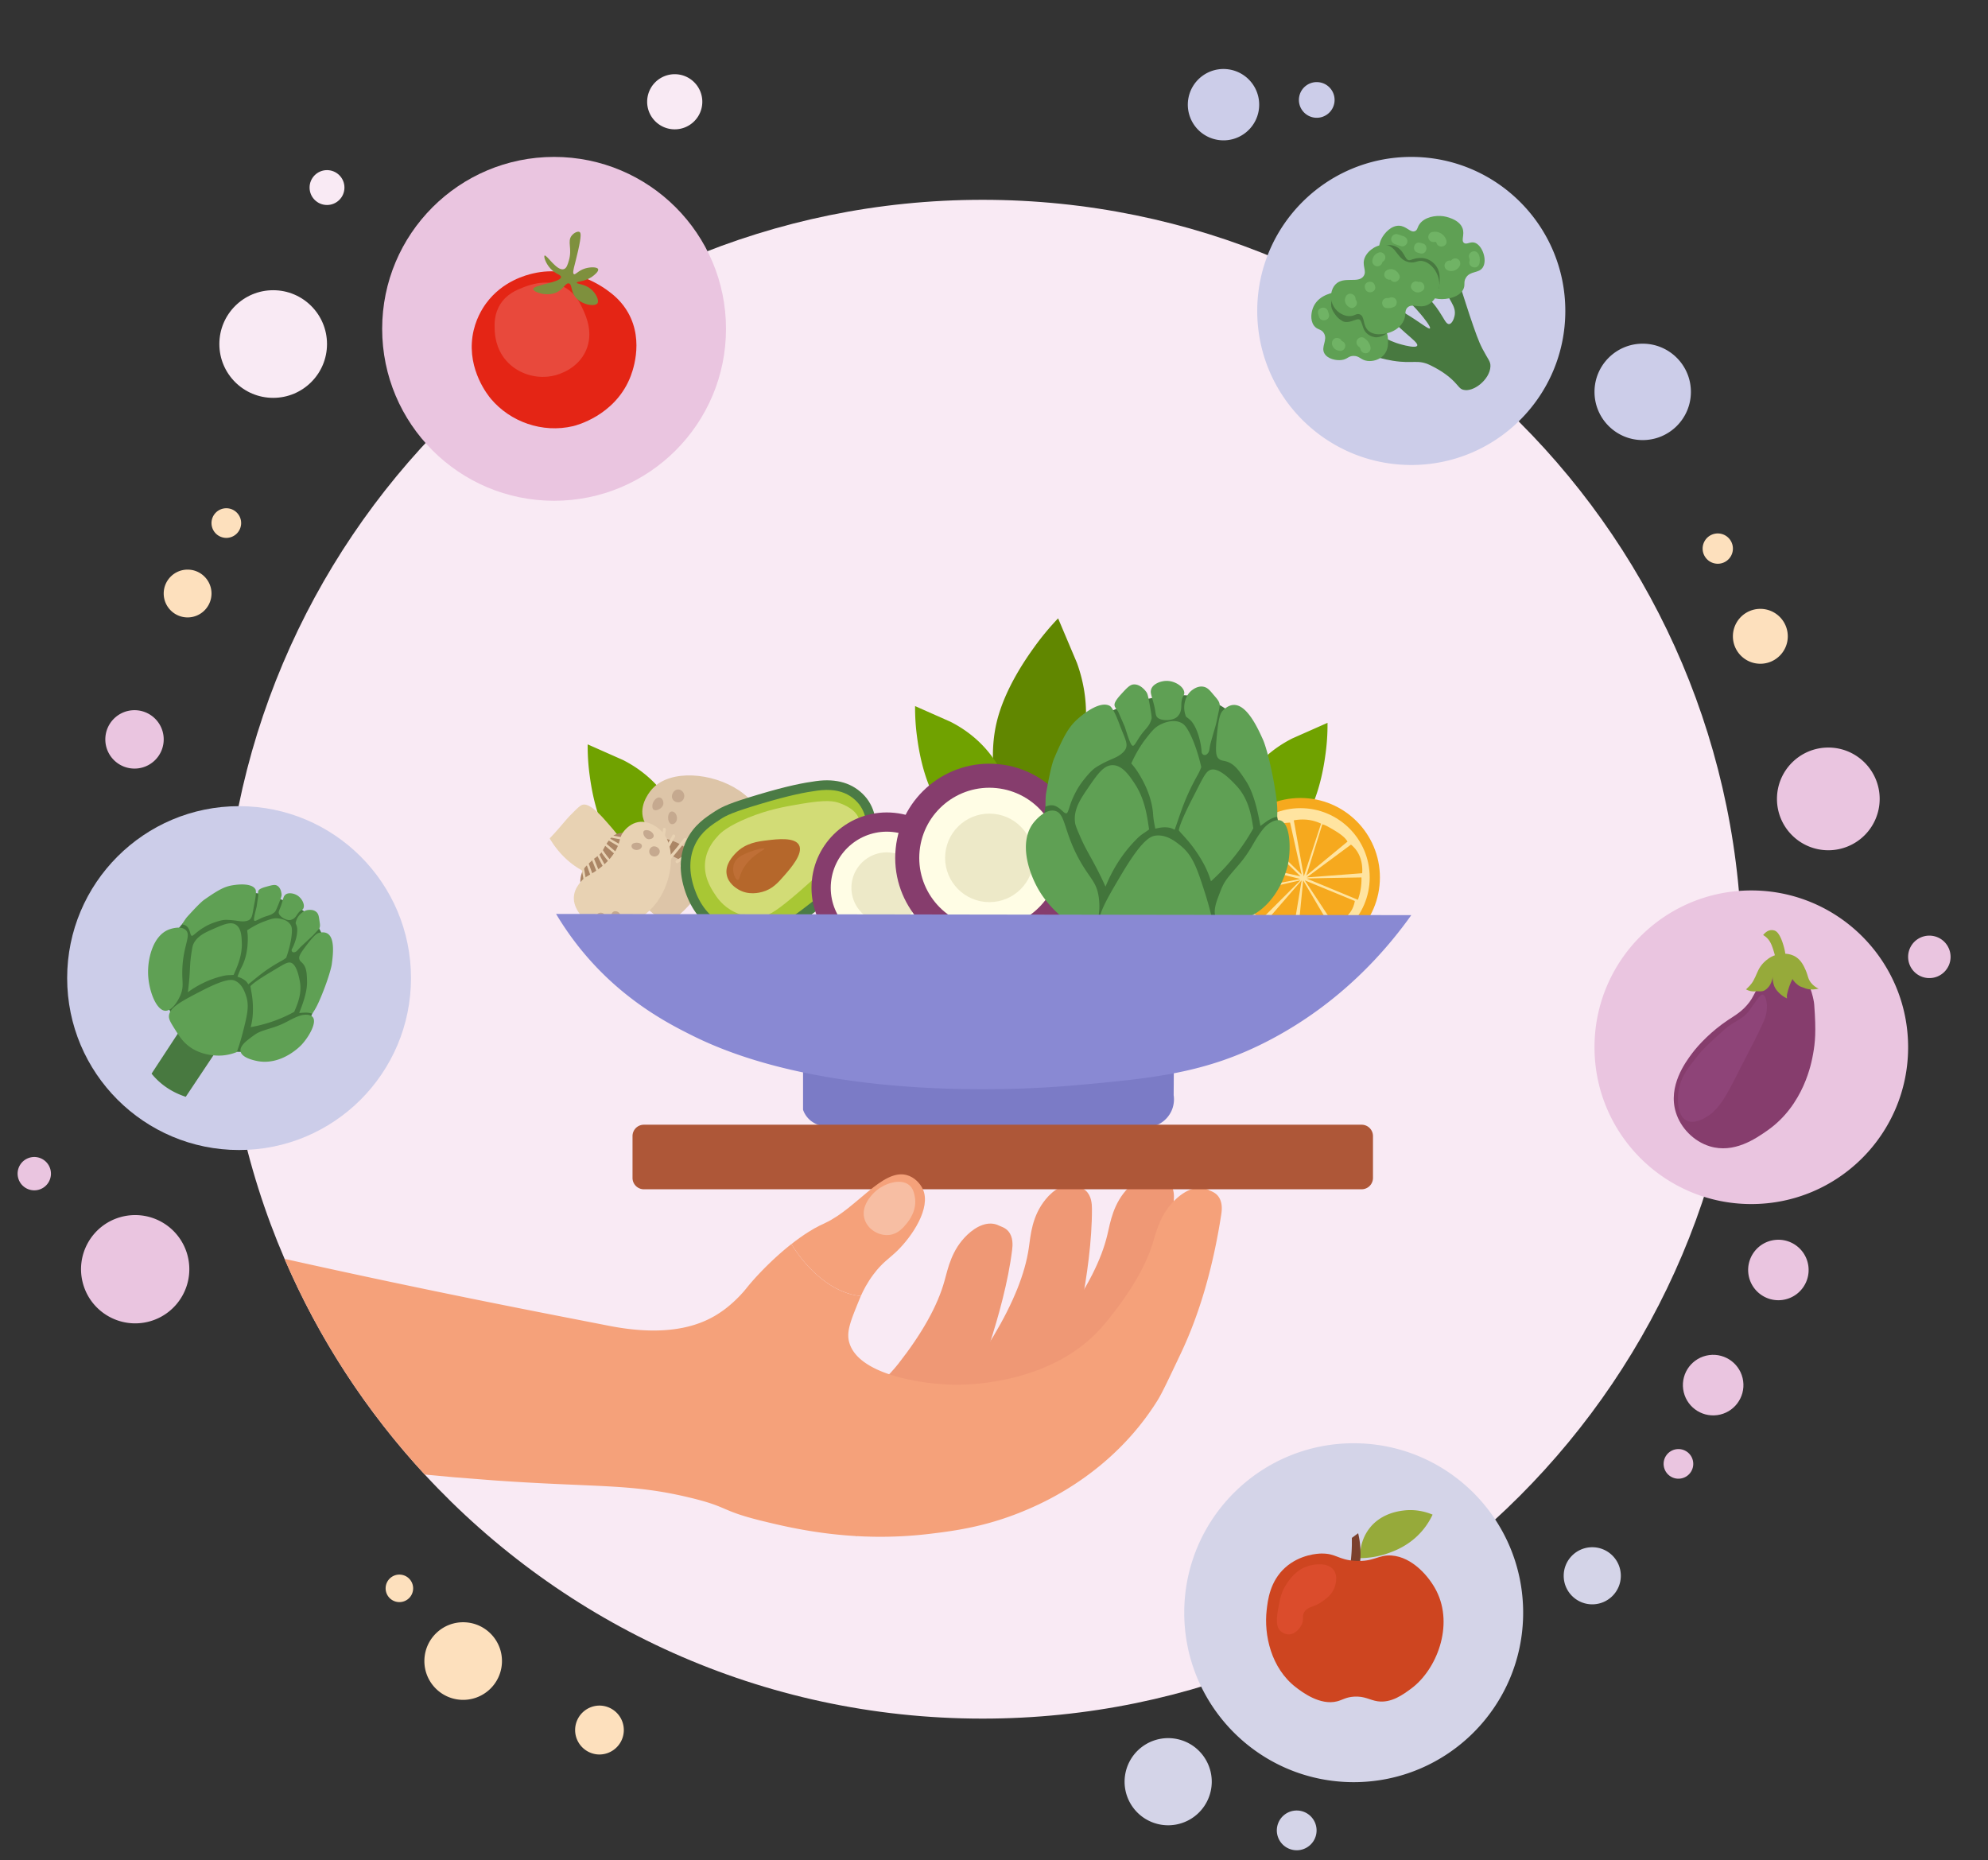 <svg xmlns="http://www.w3.org/2000/svg" xmlns:xlink="http://www.w3.org/1999/xlink" baseProfile="tiny-ps" width="886" height="829" xmlns:v="https://vecta.io/nano"><rect width="100%" height="100%" fill="#333333" stroke="none"/><path d="M776.33 427.49c0 186.91-151.53 338.44-338.44 338.44-98.27 0-186.76-41.89-248.59-108.78h0c-25.93-28.06-47.18-60.51-62.48-96.12-17.62-40.97-27.37-86.12-27.37-133.54 0-186.91 151.52-338.44 338.44-338.44 186.91 0 338.44 151.53 338.44 338.44z" fill="#f9eaf4"/><g fill="#ef9875"><path d="M521.11 527.03c-1.46-1.59-3.34-1.95-4.09-2.3-5-2.34-10.31.65-14.12 4.58-6.75 6.95-8.01 15.17-9.37 20.96-2.62 11.09-8.97 23.63-19.06 37.6-8.29 11.49-19.65 18.78-30.58 23.42 2.36 18.78 6.31 37.57 14.76 54.19 13.24-8.31 31.14-22.64 42.11-45.76 1.78-3.75-.03-.56 7.21-20.64 0 0 12.78-35.41 15.15-63.82.17-2.1.29-5.72-2.01-8.23z"/><path d="M483.93 530.66c-1.59-1.45-3.5-1.65-4.28-1.93-5.18-1.89-10.21 1.56-13.66 5.8-6.11 7.52-6.64 15.82-7.49 21.71-1.63 11.28-6.85 24.32-15.67 39.12-7.26 12.18-17.93 20.45-28.41 26.03 4.01 18.5 9.59 36.87 19.48 52.68 12.46-9.44 29.03-25.29 37.92-49.29 1.44-3.89-.08-.56 5.36-21.19 0 0 9.61-36.4 9.47-64.9-.01-2.12-.2-5.73-2.72-8.03z"/><path d="M449.4 548.74c-1.39-1.64-3.26-2.08-4-2.46-4.9-2.53-10.32.25-14.29 4.02-7.01 6.68-8.59 14.86-10.18 20.58-3.05 10.99-9.89 23.26-20.51 36.83-8.74 11.15-20.38 18-31.48 22.2 1.62 18.86 4.83 37.79 12.63 54.73 13.56-7.78 32-21.4 43.87-44.08 1.92-3.67-.01-.56 8.01-20.34 0 0 14.15-34.88 17.63-63.17.26-2.1.52-5.71-1.68-8.31z"/></g><path d="M544.26 541.39c-3.67 23.6-9.66 44.17-17.97 61.72-5.66 11.94-8.48 17.92-10.36 20.92-19.71 31.67-49.18 44.92-58.33 48.82-17.82 7.62-32.63 9.47-43.75 10.79-33.31 3.92-59.84-2.31-73.77-5.71-19.66-4.8-14.7-6.21-32.97-10.57-26.37-6.29-40.87-4.35-87.08-7.61l-17.83-1.4-12.9-1.2h0c-25.93-28.06-47.18-60.51-62.48-96.12 67.36 15.03 118.96 24.81 144.5 29.82 20.22 3.96 36.19 2.36 47.91-4.8a51.93 51.93 0 0 0 3.96-2.69c5.47-4.22 8.75-8.32 9.77-9.6 3.15-3.95 10.64-12.16 19.73-19.31 6.91 11.19 18.3 22.05 30.97 23.13l-.82 1.96c-3.81 9.34-5.71 14.01-4.34 18.8 4.09 14.27 31.95 18.45 46.26 18.79 4.33.11 44.42.51 67.23-26.74 11.06-13.22 18.29-25.26 21.69-36.15 1.76-5.67 3.61-13.79 10.84-20.24 4.08-3.64 9.59-6.24 14.41-3.55.72.4 2.58.9 3.92 2.58 2.18 2.75 1.7 6.48 1.41 8.36z" fill="#f5a17a"/><path d="M145.74 153.33c0 13.24-10.74 23.98-23.99 23.98s-23.99-10.74-23.99-23.98c0-13.25 10.74-23.99 23.99-23.99s23.99 10.74 23.99 23.99zm7.77-69.74c0 4.29-3.48 7.77-7.77 7.77s-7.77-3.48-7.77-7.77 3.48-7.77 7.77-7.77 7.77 3.48 7.77 7.77z" fill="#f9eaf4"/><use xlink:href="#B" fill="#eac5e0"/><path d="M313 45.36c0 6.78-5.51 12.28-12.29 12.28-6.79 0-12.29-5.5-12.29-12.28a12.29 12.29 0 0 1 12.29-12.29c6.78 0 12.29 5.5 12.29 12.29z" fill="#f9eaf4"/><path d="M697.62 138.58c0 37.91-30.74 68.65-68.65 68.65s-68.65-30.74-68.65-68.65 30.74-68.65 68.65-68.65 68.65 30.74 68.65 68.65zM561.03 48.89c-1.24 8.7-9.29 14.74-17.99 13.5a15.9 15.9 0 0 1-13.5-17.98c1.24-8.7 9.29-14.74 17.99-13.5a15.9 15.9 0 0 1 13.5 17.98zm192.56 125.76c0 11.87-9.61 21.48-21.48 21.48-11.86 0-21.48-9.61-21.48-21.48 0-11.86 9.62-21.48 21.48-21.48 11.87 0 21.48 9.62 21.48 21.48zM594.71 45.66c-.62 4.35-4.65 7.37-8.99 6.75-4.35-.62-7.37-4.65-6.75-8.99a7.94 7.94 0 0 1 8.99-6.75c4.35.62 7.37 4.64 6.75 8.99z" fill="#cccde9"/><path d="M850.4 466.73c0 38.59-31.29 69.88-69.89 69.88-38.59 0-69.88-31.29-69.88-69.88 0-38.6 31.29-69.89 69.88-69.89 38.6 0 69.89 31.29 69.89 69.89zm-12.68-110.68a22.88 22.88 0 0 1-22.88 22.88c-12.64 0-22.89-10.24-22.89-22.88s10.25-22.89 22.89-22.89 22.88 10.25 22.88 22.89zm-31.79 208.11c1.01 7.37-4.15 14.17-11.52 15.18s-14.17-4.15-15.18-11.52 4.15-14.17 11.52-15.18 14.17 4.15 15.18 11.52zm63.39-137.72c0 5.23-4.23 9.46-9.46 9.46s-9.46-4.23-9.46-9.46a9.46 9.46 0 1 1 18.92 0z" fill="#eac5e0"/><path d="M678.83 718.73c0 41.71-33.81 75.52-75.52 75.52s-75.52-33.81-75.52-75.52 33.81-75.52 75.52-75.52 75.52 33.81 75.52 75.52zm43.53-16.45c0 7.02-5.7 12.72-12.73 12.72s-12.73-5.7-12.73-12.72c0-7.03 5.7-12.73 12.73-12.73s12.73 5.7 12.73 12.73zm-182.77 95.95a19.42 19.42 0 0 1-23.14 14.78c-10.48-2.31-17.1-12.67-14.79-23.15a19.43 19.43 0 0 1 23.15-14.78c10.47 2.31 17.09 12.67 14.78 23.15zm46.97 19.42c-1.06 4.78-5.78 7.8-10.56 6.74-4.78-1.05-7.8-5.78-6.74-10.55a8.86 8.86 0 0 1 10.55-6.75 8.87 8.87 0 0 1 6.75 10.56z" fill="#d4d4e8"/><use xlink:href="#B" x="-140.39" y="289.35" fill="#cccde9"/><path d="M72.96 329.52c0 7.19-5.82 13.01-13.01 13.01s-13.01-5.82-13.01-13.01c0-7.18 5.82-13.01 13.01-13.01s13.01 5.83 13.01 13.01zm10.49 229.51c3.65 12.81-3.77 26.16-16.58 29.82-12.81 3.65-26.16-3.77-29.82-16.58s3.76-26.16 16.57-29.82a24.13 24.13 0 0 1 29.83 16.58zm-61.03-38c-1.13-3.95-5.24-6.23-9.18-5.11-3.95 1.13-6.23 5.24-5.1 9.18 1.12 3.95 5.23 6.23 9.18 5.11a7.43 7.43 0 0 0 5.1-9.18z" fill="#eac5e0"/><path d="M223.7 741a17.3 17.3 0 0 1-17.99 16.56c-9.55-.4-16.96-8.46-16.56-18s8.45-16.96 17.99-16.56c9.55.4 16.96 8.46 16.56 18zm54.31 30.48c-.25 6.01-5.33 10.68-11.35 10.43a10.9 10.9 0 0 1 .91-21.78 10.91 10.91 0 0 1 10.44 11.35zm-93.89-63.35a6.12 6.12 0 0 1-6.38 5.87 6.13 6.13 0 0 1-5.87-6.38c.14-3.38 3-6.01 6.38-5.87a6.13 6.13 0 0 1 5.87 6.38z" fill="#fde0bd"/><path d="M776.88 615.47c1.01 7.38-4.15 14.19-11.53 15.2-7.39 1.01-14.19-4.16-15.2-11.54s4.15-14.19 11.53-15.2c7.39-1.01 14.19 4.16 15.2 11.54zm-22.3 36.04c.5 3.62-2.03 6.95-5.65 7.44-3.61.5-6.94-2.03-7.44-5.65-.5-3.61 2.03-6.94 5.65-7.44 3.61-.49 6.95 2.03 7.44 5.65z" fill="#eac5e0"/><path d="M772.31 244.49c0 3.73-3.02 6.75-6.74 6.75a6.75 6.75 0 1 1 0-13.5c3.72 0 6.74 3.02 6.74 6.75zm24.46 39.09c0 6.76-5.48 12.23-12.23 12.23s-12.23-5.47-12.23-12.23a12.23 12.23 0 0 1 24.46 0zm-689.3-50.46a6.61 6.61 0 0 1-6.61 6.6 6.61 6.61 0 0 1-6.6-6.6 6.61 6.61 0 0 1 6.6-6.61c3.65 0 6.61 2.96 6.61 6.61zm-13.21 31.39c0 5.88-4.77 10.65-10.65 10.65s-10.65-4.77-10.65-10.65 4.77-10.65 10.65-10.65 10.65 4.77 10.65 10.65z" fill="#fde0bd"/><path d="M664.25 163.31c.09-2.32-1.03-3-3.55-7.85-1.85-3.56-3.14-7.37-5.73-14.98-1.45-4.26-1.76-5.6-4.51-13.98-2.84-8.65-3.49-10.2-4.26-10.16-1.39.09-3.3 5.52-2.41 10.83 1.07 6.45 5.58 8.83 4.44 13.77-.33 1.42-1.2 3.37-2.37 3.48-1.39.13-2.24-2.37-4.51-5.73-1.26-1.87-4.22-6.24-8.59-8.6-4.17-2.26-9.45-2.59-10.02-1.29-.6 1.36 4.28 3.77 10.6 11.42.84 1.02 4.54 5.5 3.94 6.13-.57.6-4.4-2.8-11.27-6.86-.96-.57-11.58-6.8-12.48-5.58-.84 1.15 6.69 9 12.61 14.25 3.24 2.87 5.95 4.92 5.47 5.89-.56 1.16-5.28-.06-6.78-.45-7.99-2.05-9.67-5.35-14.43-5.21-3.65.12-7.8 2.21-7.87 4.25-.12 3.28 10.33 6.87 18.31 8.15 9.1 1.45 10.98-.76 16.66 2 4.53 2.21 8.12 4.7 10.77 7.48 1.93 2.03 2.32 2.99 3.8 3.42 4.54 1.32 11.95-4.58 12.18-10.38z" fill="#487940"/><path d="M614.91 114.46c-1.16-4.1.53-7.58.75-8.02 1.35-2.69 4.41-5.93 7.84-5.84 3.37.08 5.09 3.31 7.16 2.39 1.13-.5.95-1.63 2.01-3.14 2.22-3.12 7.1-3.99 10.63-3.48.41.06 7 1.1 8.53 5.41 1.01 2.83-.76 5.37.61 6.47 1.17.95 2.77-.71 4.78-.09 3.36 1.03 5.78 7.74 3.61 11.04-1.79 2.73-5.59 1.4-7.53 4.6-1.26 2.08-.04 3.27-1.31 5.44-1.89 3.24-6.46 3.81-7.73 3.97-4.3.54-7.62-1.06-11.16-2.77-3.38-1.63-5.46-3.31-9.61-6.68-5.15-4.18-7.74-6.32-8.58-9.3zm1.15 29.22c2.15 3.98 2.45 6.13 2.52 7.48.08 1.71.23 4.63-1.77 6.96-1.88 2.21-4.96 3.05-7.41 2.73-2.99-.39-3.44-2.28-6.19-2.23-2.35.04-2.63 1.44-5.17 1.81-2.62.38-6.39-.5-7.77-2.9-1.72-2.99 1.63-6.02-.26-9.08-1.23-2-3.02-1.32-4.49-3.44-1.73-2.5-1.15-6.17-.07-8.46 2.55-5.42 9.31-6.3 10.63-6.47 5.49-.71 9.68 1.72 11.1 2.56 4.33 2.59 6.26 6.18 8.88 11.04z" fill="#5fa054"/><path d="M640.18 130.74c1.4-1.71 1.43-4.44 1.45-5.95.01-1.61.04-3.96-1.57-6.22-.26-.38-1.9-2.63-4.8-3.35-2-.49-3.99-.11-4.47 0-1.78.38-2.34.99-3.24.65-1.03-.4-1.47-2.09-2.64-3.61-.25-.34-1.41-1.93-3.43-2.64-2.63-.93-4.77-.05-5.65.35-.55.26-3.79 2.71-4.6 5.39-1.46 4.83 5.71 11.01 10.94 13.84 5.72 3.1 14.88 5.34 18.01 1.54zm-21 15.94c-.29 2.23-4.25 3.88-6.31 3.62-1.06-.14-3.17-.77-4.51-2.62-1.15-1.6-1.47-4.86-2.46-5.27-.88-.37-1.78.16-3.48.71-3.18 1.03-4.41-.23-4.59-.33-.67-.39-2.21-1.36-3.89-4.37-1.3-2.32-.62-5.59 1.07-7.18 3.64-3.43 11.52-.08 15.23 2.15 6.05 3.63 9.42 9.64 8.94 13.29z" fill="#487940"/><path d="M593.87 135.57c-1.24-2.98-.74-6.77 1.39-8.9 3.7-3.7 10.04-.22 12.43-3.58 1.7-2.38-1.01-4.79.63-8.44 1.5-3.35 5.92-6.11 9.56-5.45 4.65.84 4.86 6.65 10.14 7.67 3.04.58 3.78-1.18 6.53-.4 3.89 1.11 7.35 6.05 6.87 11.2-.3 3.16-2.13 6.83-5.27 8.26-3.68 1.66-6.67-.91-8.83 1.1-1.68 1.56-.26 3.48-2.11 6.6-1.81 3.08-4.98 4.23-5.72 4.5-.37.14-6.34 2.23-9.62-.72-2.71-2.43-1.46-6.34-3.84-7.31-1.53-.61-2.33.86-4.81.79-2.82-.09-6.03-2.11-7.35-5.32z" fill="#5fa054"/><path d="M639.43 107.8c.27-.07.31-.08.11-.02l.24.01c-.21-.12.11.1.1.09.06.03.15.1.19.12.1.06.08.06.14.28.84 2.8 5.24 1.61 4.39-1.21-.82-2.74-3.61-4.32-6.38-3.66-1.2.28-1.91 1.64-1.59 2.8.33 1.22 1.6 1.87 2.8 1.59zm6.02 12.79c1.89.69 4.15-.25 5.08-2.01.57-1.09.27-2.48-.82-3.12-1.03-.6-2.54-.27-3.12.82-.2.38.07.09.19-.03-.27.07-.29.08-.06.02.23.03.21.01-.06-.07-1.16-.41-2.49.48-2.8 1.59-.35 1.27.43 2.38 1.59 2.8zm-27.81 16.65c1.36.22 2.5.08 3.74-.53 1.1-.55 1.41-2.11.81-3.12-.65-1.12-2.01-1.37-3.11-.81-.05.02-.39.04-.22.07-1.22-.2-2.45.31-2.8 1.59-.3 1.08.36 2.6 1.58 2.8zm2.16-12.68c.4-.16-.02-.11-.21-.14-.13-.08-.09-.06.12.07-.2-.1-.33-.27-.38-.53.48 1.14 1.51 1.95 2.8 1.59 1.07-.29 2.07-1.65 1.59-2.8-.82-1.98-2.93-3.43-5.13-2.58-1.15.44-1.94 1.53-1.59 2.8.3 1.09 1.65 2.03 2.8 1.59zm-19.92 7.43c-1.22 2.07-.1 4.34 1.98 5.18 1.14.46 2.5-.5 2.8-1.59.36-1.3-.44-2.34-1.59-2.8.6.24 1.14.84.74 1.51 1.49-2.53-2.44-4.82-3.93-2.3zm-6.21 21.49c.34 1.75 1.92 2.82 3.62 2.91 1.23.06 2.28-1.09 2.28-2.28 0-1.28-1.05-2.21-2.28-2.27.24 0 .43.08.58.24.22.5.28.57.19.19-.24-1.21-1.68-1.9-2.8-1.59-1.26.35-1.83 1.59-1.59 2.8zm12 1.08c.37.25.59.65.72 1.21.28 1.2 1.65 1.91 2.8 1.59 1.23-.33 1.87-1.59 1.59-2.8-.39-1.67-1.41-2.98-2.82-3.93-1.01-.69-2.52-.2-3.11.81-.66 1.13-.2 2.43.82 3.12zm-18.21-14.65l.38 1.26c.86 2.79 5.25 1.6 4.39-1.21l-.38-1.26c-.86-2.79-5.25-1.6-4.39 1.21zm41.67-11.1c1.25 1.77 3.35 2.03 5.01.65.95-.79.81-2.41 0-3.22-.93-.94-2.27-.79-3.22 0l2.14.27c-.71-1-1.99-1.48-3.11-.82-.99.58-1.53 2.11-.82 3.12zm-16.31-1.34l-.1-.32c-.85-2.79-5.25-1.6-4.38 1.21l.09.32c.86 2.79 5.25 1.6 4.39-1.21zm3.33-11.07c-.01.25-.18.43-.41.51 1.16-.41 1.93-1.56 1.59-2.8-.31-1.12-1.64-2-2.8-1.59-1.77.62-2.84 2-2.93 3.88-.07 1.23 1.08 2.28 2.27 2.28 1.28 0 2.22-1.05 2.28-2.28zm5.53-7.6l2.68.9c1.17.4 2.49-.45 2.8-1.59.35-1.24-.42-2.4-1.58-2.8l-2.69-.9c-1.16-.39-2.48.45-2.79 1.59-.35 1.24.42 2.41 1.58 2.8zm10.1 3.79l1.14.33c2.82.83 4.02-3.56 1.21-4.39l-1.14-.33c-2.81-.83-4.02 3.56-1.21 4.39zm22.96 2.26c.23.57.32.92.16 1.5-.76 2.83 3.63 4.04 4.39 1.21.35-1.29.34-2.68-.16-3.92-.47-1.14-1.52-1.95-2.8-1.59-1.08.29-2.06 1.65-1.59 2.8z" fill="#70b365"/><path d="M210.59 149.84c1.09-7.26 4.39-12.37 6.04-14.63 7.32-10 17.94-12.65 21-13.36 17.72-4.14 31.98 6.66 34.03 8.27 2.36 1.74 5.7 4.69 8.27 9.22 7.44 13.14 1.57 27.4.63 29.58-7.06 16.43-23.81 20.68-25.12 20.99-13.78 3.26-28.02-1.96-36.58-12.08-1.25-1.48-10.55-12.84-8.27-27.99z" fill="#e42515"/><path d="M220.45 146.66c.07 2.15.37 8.54 5.09 13.99 5.23 6.06 13.86 8.61 21.63 6.68 1.61-.4 10.3-2.76 13.99-11.13 3.42-7.76.09-15.13-1.27-18.13-1.22-2.69-3.21-7.08-7.95-9.86-7.73-4.52-16.45-1.05-19.08 0-2.65 1.05-6.98 2.78-9.86 7.32-2.77 4.35-2.63 8.78-2.55 11.13z" fill="#e8493c"/><path d="M253.53 126.3c-1.4-.35-2.3 2.34-5.09 3.82-4.47 2.37-10.78.06-10.81-1.27-.05-1.88 12.46-2.95 12.4-5.41-.02-1.07-2.37-1.16-4.77-3.82-2.16-2.39-3.04-5.39-2.54-5.72.85-.58 5.48 7.08 8.58 6.04 1.23-.41 1.7-2.02 2.23-3.82 1.6-5.46-.85-8.47 1.27-11.13.99-1.24 2.7-2.07 3.5-1.59.55.33.91 1.4-.64 8.27-1.48 6.61-2.8 9.97-1.9 10.5.72.43 1.88-1.59 5.08-2.55 2.35-.69 5.33-.68 5.73.32.37.95-1.6 2.65-2.86 3.5-3.29 2.2-6.65 1.89-6.68 2.54-.03.67 3.53.49 6.36 2.87 2.2 1.85 3.79 5.11 2.86 6.36-1.2 1.6-7.16.63-9.86-2.86-2.04-2.65-1.39-5.68-2.86-6.05z" fill="#7e903d"/><path d="M84.04 453.32l-16.49 25.17a29.11 29.11 0 0 0 2.48 2.72c4.33 4.23 9.15 6.42 12.76 7.6l16.85-25.28-15.6-10.21z" fill="#487940"/><path d="M89.34 465.16c6.93 3.73 13.26 3.66 20.11 3.6 8.57-.09 14.61-.15 20.35-3.98 6.8-4.54 9.02-11.59 11.4-19.15 2.89-9.19 7.27-23.09-.17-33.83-5.17-7.47-13.97-10.39-18.07-11.75-2.42-.8-7.25-2.36-13.13-2.16-12.18.42-25.32 7.94-31.63 17.88-6.57 10.33-7.92 26.42-.55 38.49 3.93 6.42 9.62 9.79 11.69 10.9z" fill="#42753b"/><path d="M75.29 453.07c.01 1.47 1.03 3.07 3.06 6.28 1.33 2.09 2.56 4.01 4.49 5.8 6.41 5.94 15.22 5.33 16.31 5.24a22.49 22.49 0 0 0 6.39-1.52c.8-2.22 1.8-5.28 2.74-8.99 1.94-7.66 2.9-11.68 1.34-16.2-.62-1.8-1.77-5.1-4.72-6.52-1.39-.67-3.96-1.3-14.92 4.35-9.52 4.91-14.72 7.67-14.69 11.56zm35.94 9.77c3.74-2.83 3.74-2.83 10.12-4.81 6.05-1.88 7.47-3.63 12.14-5.31 1.81-.65 4.75-.84 5.92.6 1.88 2.32-1.56 8.56-5 12.29-.41.45-8.38 8.86-18.82 7.42-.5-.07-7.84-1.16-8.39-4.52-.38-2.32 2.66-4.62 4.03-5.67zm-30.71-19.58c1.46-3.65.6-5.54.73-10.88.26-10.91 4.13-15.37 1.57-17.86-2.31-2.25-7.28-.37-7.57-.25-7.07 2.77-9.3 12.75-9.26 19.02.04 7.67 3.51 16.95 7.65 17.17 2.98.16 5.76-4.41 6.88-7.2zm5.6-22.35c1.6-3.64 5.14-5.25 8.77-6.84 4.82-2.11 7.86-3.44 10.18-1.99 2.5 1.57 2.62 5.41 2.7 8.17.19 5.87-2.15 10.76-3.65 14.23-1.14.14-2.73.05-3.95.3-6.97 1.47-12.47 4.53-16.46 7.42.38-2.79.59-5.05.7-6.55.33-4.35.23-6.54.88-10.72.34-2.18.51-3.27.83-4.02zm25.51 18.57c1.11-1.27 4.22-3.41 9.32-6.44 5.25-3.11 7.14-4.52 8.74-3.97 2.45.83 3.46 5.84 3.91 8.11 1.1 5.51-1.01 10.29-2.47 13.76a59.57 59.57 0 0 1-4.73 2.35c-5.34 2.38-10.37 3.71-14.68 4.47a28.93 28.93 0 0 0 .96-6.03c.32-6.88-.97-10.58-1.05-12.25zm-1.47-24.86c2.64-1.77 5.24-3.12 7.81-4.05 2.61-.95 3.95-1.42 5.68-1.29.63.05 4.35.33 5.91 2.97.48.82.76 1.87.34 5.21-.27 2.17-1.03 5.66-2.34 9.36-1.24 1-2.14 1.4-3.34 2.09-6.75 3.86-9.69 6.75-13.56 9.75-.27-.34-.58-1.16-1.94-2.06-1.21-.8-2.2-1.04-2.88-1.34.4-.96.81-2.3 1.72-3.99 1.08-2 2.54-5.61 2.81-10.9.21-3.85-.14-4.71-.21-5.75zm-1.31-4.02c3.92-.37 3.4-2.42 4.56-8.05.92-4.46.65-5.82.45-6.19-1.59-2.85-7.67-2.15-8.75-2.02-4.35.5-6.71 1.47-14.08 6.64-1.51 1.06-4.29 3.98-7.6 7.62-.48.53-1.25 1.65-2.31 3.38 1.29.17 2.22.71 2.78 1.62.95 1.54.85 3 1.45 3.4.63.42 1.84-1.43 5.05-3.41 2.03-1.26 3.33-1.88 5.96-2.75 2.96-.99 4.02-.92 5.61-.85 3.37.15 4.99.78 6.88.61zm30.29 41.2c1.4-2.07 2.24-3.54 3.84-7.34 3.12-7.45 4.66-13.08 4.88-14.72.51-3.76 1.58-11.72-1.99-13.73-1.39-.79-3.06-.41-3.54-.3-1.01.22-2.07.75-5.81 5.66-2.95 3.86-3.43 5.03-3.09 6.15.24.8.77 1.11 1.36 1.72 1.87 1.96 1.97 4.66 2.05 8.28.1 4.76-2.19 10.61-3.51 13.95.02 0 2.27-.18 2.74-.18 1.73.01 2.4.26 3.07.51zm3.01-37.81c.75-1.02.41-2.32.19-3.9-.24-1.7-.39-2.78-1.3-3.61-1.19-1.1-2.82-.99-3.37-.96-2.13.14-3.5 1.53-3.96 2.01-1.45 1.47-1.84 3.18-1.96 3.9.29.7.64 1.5.7 2.42.25 3.48-1.54 7.73-2.39 9.18-.34.97.4 1.39.83 1.39.43-.01 1.04-.2 1.48-.69l1.6-1.71 5.41-5.03 2.77-3zm-28.76-3.65c.56.38 2.4-1.12 5.34-2.03 2.07-.64 2.43-.78 3.62-1.75.35-.29.55-.57 1.66-3.31 1.47-3.62 1.5-4.06 1.49-4.44 0-.2-.1-3.09-2.06-4.14-1.02-.55-2.36-.17-5.03.58-2.53.71-2.99 1.3-3.2 1.65-.41.72.03 1.36-.18 2.72l-.66 4.5c-.82 3.27-1.52 5.86-.98 6.22zm10.87-3.32c.47 1.69 3.71 3.52 5.5 2.91.69-.23 1.51-.5 2.57-2.18 1.54-2.42 2.39-1.94 2.86-2.88.8-1.61-.52-4.41-2.59-5.75-1.61-1.04-4.16-1.49-5.44-.36-.83.73-.79 1.37-1.71 4.27-.76 2.41-1.43 3.1-1.19 3.99z" fill="#5fa054"/><path d="M792.31 428.79c-1.85.56-3.27 1.85-7.64 9.22-3.59 6.05-3.38 6.44-4.95 8.54-3.11 4.17-6.38 5.9-9.67 8.1-7.16 4.78-12.93 10.78-15.96 14.84-2.84 3.8-10.87 14.55-7.19 26.3 2.15 6.9 7.94 12.87 15.06 15.07 10.81 3.33 20.42-3.35 25.63-6.97 16.4-11.41 19.77-30.32 20.46-34.18.91-5.11 1.41-9.85.5-22.03-.16-2.2-1.48-7.89-4.1-12.37-1.07-1.84-2.64-4.45-5.84-5.85-.85-.36-3.49-1.52-6.3-.67z" fill="#863d6d"/><path d="M784.44 443.81c-2.55 2.92-4.96 7.4-7.37 9.21-2.97 2.22-5.12 2.85-8.36 5.67-4.57 3.98-9.84 8.98-11.25 10.8-4.27 5.5-8.53 9.7-9.49 17.61-.1.81-1.11 9.84 3.65 12.29 4.29 2.21 10.73-2.66 11.69-3.6 4.56-4.49 6.22-7.61 14.18-23.38 3.95-7.81 5.23-9.77 8.75-17.69 2.59-5.81.63-13.67-1.8-10.91z" fill="#8e4478"/><g fill="#96aa3a"><path d="M810.52 440.63c-.97-.46-2.33-1.27-3.44-2.7-1.43-1.82-1.22-3.07-2.4-5.69-.77-1.71-1.86-4.14-4.2-5.7-3.01-2.01-6.47-1.48-7.34-1.35-5.28.81-8.23 5.08-8.55 5.55-1.44 2.16-1.67 3.61-3.14 6.29-1.04 1.89-2.43 3.08-3.3 3.9.39.22.94.48 1.65.68.32.08 1.56.39 3.14.15.44-.07 2.38.42 3.75-.53 1.91-1.31 3.04-3.31 3.37-5.99-.09 1.06.06 2.26.45 3.59.59 1.97 1.91 3.22 2.7 3.98.64.6 1.69 1.47 3.22 2.17-.01-.43-.16-1.07 0-1.8.59-2.66 1.42-4.96 2.48-6.9.11.39.46.89 1.05 1.5 2.1 2.18 3.16 2.06 3.89 2.4 2.27 1.05 4.37.82 5.25.68l1.42-.23z"/><path d="M795.39 427.89c.21-.42.77-1.71-.3-5.69-.6-2.22-2.01-6.83-4.28-7.5-.71-.21-1.41-.24-2.09-.07-1.03.24-1.73.87-2.1 1.19a6.79 6.79 0 0 0-.83.9c.33.19.78.48 1.28.9 1.66 1.43 2.38 3.17 2.92 4.73 1.83 5.2 1.48 7.5 2.62 7.79.97.25 2.22-1.14 2.78-2.25zM606.31 691.07c.25-2.04 1.01-5.91 3.79-9.65 5.16-6.95 13.25-7.96 15.42-8.23 5.71-.72 10.36.75 12.95 1.83-.87 1.86-2.31 4.49-4.63 7.2-5.57 6.54-12.31 8.99-15.28 10.03-2.84 1-7.36 2.21-13.13 2.17l.88-3.35z"/></g><path d="M605.75 699.18c.38-2.12.67-4.79.59-7.86a38.98 38.98 0 0 0-1.04-8.01l-2.81 2.08v3.12c-.08 4.06-.48 7.83-1.04 11.27l4.3-.6z" fill="#7b402d"/><path d="M603.97 695.62c8.42.52 10.28-2.83 16.31-2.37 9.14.7 16.59 9.27 19.88 15.72 7.91 15.55.06 35.27-11.27 43.61-3.6 2.65-8.8 6.48-14.84 5.64-3.57-.5-5.83-2.41-10.67-2.08-3.55.24-5.01 1.45-7.42 2.08-7.66 2-15.74-4.19-18.39-6.23-11.11-8.53-14.31-23.35-13.05-34.41.5-4.47 1.46-12.86 8.3-18.99 6.65-5.95 14.86-6.21 16.02-6.23 6.66-.11 7.48 2.8 15.13 3.26z" fill="#ce4520"/><path d="M574.3 728.4c3.35.04 5.38-3.52 5.64-4 1.48-2.69.08-3.75 1.34-5.93 1.54-2.7 4.07-1.82 8.45-5.05 1.62-1.19 3.93-2.9 5.04-5.93.21-.56 1.8-4.9-.44-7.86-2.87-3.79-9.64-2.15-10.53-1.93-5.86 1.43-9.04 6.16-10.38 8.16-2.45 3.64-3.02 6.84-3.86 11.57-1.14 6.42.04 8.22.59 8.9.11.14 1.72 2.05 4.15 2.07z" fill="#db4c2c"/><path d="M357.9 466.76V487v7.59a10.68 10.68 0 0 0 1.81 3.26c3.09 3.82 7.85 4.26 9.03 4.33h143.85c1.03-.14 2.63-.48 4.34-1.44 3.13-1.76 4.57-4.41 5.06-5.42 1.54-3.21 1.25-6.14 1.08-7.23l.14-21.33H357.9z" fill="#7b7bc6"/><path d="M471.57 275.58a120.25 120.25 0 0 0-10.6 12.78c-3.14 4.37-13.19 18.37-16.8 33.61-5.77 24.38 4.68 53.16 13.55 53.67 6.86.39 13.87-16.04 19.52-29.28 2.61-6.11 4.78-11.19 5.96-18.43 2.33-14.22-.89-26.02-3.25-32.53l-8.38-19.82z" fill="#618700"/><path d="M407.83 314.68a95.83 95.83 0 0 0 .81 13.25c.56 4.27 2.36 17.94 8.61 28.81 9.98 17.38 31.84 28.45 37.29 23.88 4.21-3.53-.69-16.95-4.65-27.76-1.82-4.99-3.34-9.15-6.61-14.02-6.43-9.57-14.77-14.69-19.71-17.19l-15.74-6.97zm183.81 7.46c.03 3.23-.09 7.82-.81 13.25-.56 4.27-2.36 17.95-8.6 28.81-9.99 17.38-31.84 28.45-37.3 23.88-4.21-3.53.7-16.95 4.65-27.76 1.83-4.99 3.35-9.15 6.62-14.02 6.43-9.57 14.77-14.68 19.71-17.19l15.73-6.97zm-329.73 9.6a95.83 95.83 0 0 0 .81 13.25c.57 4.27 2.37 17.94 8.61 28.81 9.98 17.38 31.84 28.44 37.29 23.88 4.22-3.53-.69-16.95-4.64-27.76-1.83-4.99-3.35-9.15-6.62-14.02-6.43-9.57-14.77-14.69-19.71-17.19l-15.74-6.97z" fill="#70a200"/><path d="M544.16 391.04c0-19.56 15.86-35.41 35.42-35.41 19.55 0 35.41 15.85 35.41 35.41s-15.86 35.41-35.41 35.41c-19.56 0-35.42-15.85-35.42-35.41z" fill="#f6a91e"/><path d="M548.71 391.04c0-17.05 13.82-30.87 30.87-30.87 17.04 0 30.86 13.82 30.86 30.87s-13.82 30.87-30.86 30.87c-17.05 0-30.87-13.82-30.87-30.87z" fill="#ffe4a0"/><path d="M582.36 391.04l19.74-14.62c.67.55 1.36 1.2 2 2 3.18 3.98 3.13 8.78 2.99 10.75l-24.73 1.87zm-1.58 1.32l12.6 21.38c-.65.57-3 1.71-3.9 2.2-4.47 2.46-9.19 1.58-11.1 1.11l2.4-24.69zm-.67-2.61l-17.65-17.23c.45-.71 2.14-2.29 3-2.81 5.13-3.07 7.54-2.97 9.5-3.11l5.15 23.15zm2.09.47l7.11-22.83c.84.07 2.48.98 3.36 1.48 5.31 3 6.86 4.52 7.88 6.2l-18.35 15.15zm-2.62 2.1l-17.37 17.36a12.61 12.61 0 0 1-2.27-1.68c-3.74-3.46-4.4-8.22-4.55-10.18l24.19-5.5zm1.94.04l22.29 9.17a12.6 12.6 0 0 1-.74 2.68c-1.87 4.69-6.74 7.07-8.5 7.94l-13.05-19.79zm-1.94-1.81l-24.32-5.45c-.02-.84.63-2.37 1.02-3.31 1.74-4.15 3.85-7.9 5.32-8.75l17.98 17.51zm.53 1.77l-4.09 24.63a12.6 12.6 0 0 1-2.82.01c-5.07-.53-8.45-3.95-9.74-5.43l16.65-19.21zm2.25-.78c.35-.06 8.49-.23 24.41-.5.02.52.02 1.05 0 1.6-.09 3.21-.76 6.03-1.59 8.36l-22.82-9.46zm-1.28-.99l7.69-23.47a17.95 17.95 0 0 0-2.33-.93c-3.88-1.26-7.42-1-9.83-.55l4.47 24.95zm-1.54 1.18l-24.76 4.77c-.2-.55-.23-2.81-.23-3.46l.32-7.4 24.67 6.09z" fill="#f6a91e"/><path d="M277.85 394.36c-.21-1.11-.43-4.22 7.78-11.92 8.18-7.67 12.27-11.51 17.9-11.22 5.28.27 11.28 3.72 13.14 9.12 1.77 5.14-.91 9.96-3.72 14.97-2.24 4.01-6.9 10.87-16.15 16.72l-2.85-2.49c-5.38-4.62-7.59-5.98-11.17-9.38-3.11-2.95-4.67-4.43-4.93-5.8z" fill="#ddc5a8"/><path d="M323.19 393.23c-1.51 2.08-6.34 1.63-9.3.27-1.66-.76-2.8-1.91-5.08-4.21-3.22-3.25-2.86-3.94-5.11-5.59-2.01-1.48-2.58-1.14-5.65-3.21-2.03-1.37-3.05-2.05-3.86-3.25-1.35-2.01-2.29-5.5-.81-7.31 1.83-2.21 6.48-.88 9.31-.07 5.84 1.66 9.76 4.98 11.49 6.59 5.1 4.75 11.38 13.51 9.01 16.78z" fill="#ab8666"/><path d="M301.87 375.63c-5.1-2.53-7.2-1.3-10.83-4.44-.85-.74-3.75-3.25-4.57-7.2-1.32-6.39 3.77-11.96 4.39-12.61 8.07-8.58 26.51-7.11 38.46.85 2.04 1.36 11.35 7.88 14.25 19.79.84 3.45 2.45 10.07-1.1 16.48-2.7 4.89-8.6 10.02-14.98 9.36-3.58-.37-6.26-2.45-7.43-3.35-3-2.32-3.45-4.23-5.97-7.75-1.47-2.05-5.65-7.88-12.22-11.13z" fill="#ddc5a8"/><path d="M291.34 360.88c-.84-.58-.74-2.38-.11-3.57.47-.89 1.67-2.22 2.92-1.86 1.11.31 1.66 1.82 1.47 2.92-.34 2-3.19 3.26-4.28 2.51zm8.37-4.81c-.84-1.66.47-4.03 2.26-4.22 1.17-.13 2.4.7 2.83 1.9.47 1.32-.07 2.99-1.48 3.61-1.42.61-3.02-.13-3.61-1.29zm36.06 20.15c.71 1.04 2.42 1.43 3.58.48 1.13-.91 1.14-2.6.29-3.57-.59-.67-1.56-.97-2.4-.72-1.46.43-2.36 2.49-1.47 3.81zm1.64 8.67c.82.45 2.19.14 2.75-.88.42-.76.28-1.72-.27-2.37-.68-.79-1.86-.97-2.59-.52-1.16.74-1.1 3.09.11 3.77zm-38.68-17.87c.82.61 2.18.22 2.74-1.14.41-1.02.26-2.31-.3-3.18-.68-1.07-1.87-1.32-2.59-.72-1.16.97-1.07 4.13.15 5.04z" fill="#c5a98f"/><path d="M295.18 379.98l1.58-10.17c.13-.82-1.13-1.18-1.26-.35l-1.59 10.17c-.12.83 1.14 1.18 1.27.35zm1.38.67l4.28-7.77c.4-.73-.73-1.4-1.13-.66l-4.28 7.77c-.41.74.72 1.4 1.13.66zm2.37 2.26c2.41-2.75 4.72-5.59 6.91-8.51.51-.68-.63-1.33-1.13-.66a135.48 135.48 0 0 1-6.71 8.24c-.56.63.37 1.56.93.93zm3.14 1.69c2.96-1.89 5.66-4.13 8.06-6.71.58-.62-.35-1.54-.92-.93a40.27 40.27 0 0 1-7.81 6.51c-.7.45-.05 1.58.67 1.13zm2.02 1.92c3.66-1.88 7.21-3.95 10.66-6.18.7-.46.04-1.59-.67-1.13-3.45 2.23-6.99 4.3-10.65 6.18-.75.39-.08 1.52.66 1.13zm2.22 2.81a130.79 130.79 0 0 1 10.01-4.39c.78-.3.44-1.57-.34-1.26-3.51 1.36-6.95 2.87-10.33 4.52-.76.37-.1 1.5.66 1.13zm2.52 2.83l11.95-4.7c.78-.31.44-1.57-.35-1.26l-11.94 4.7c-.78.31-.44 1.57.34 1.26zm2.43 2.3l11.41-2.39c.82-.18.47-1.44-.35-1.27l-11.41 2.4c-.82.17-.47 1.43.35 1.26zm-51.39-35.86c.92-.15 3.47-.25 9.55 6.64 6.08 6.87 9.11 10.3 8.74 14.89-.34 4.31-3.3 9.13-7.77 10.52-4.24 1.33-8.11-.99-12.14-3.4-3.22-1.92-8.71-5.9-13.27-13.6l2.1-2.26c3.91-4.29 5.07-6.06 7.94-8.9 2.48-2.48 3.73-3.71 4.85-3.89z" fill="#e8d2b3"/><path d="M259.71 395.67c-1.67-1.29-1.18-5.22 0-7.61.66-1.34 1.63-2.24 3.56-4.04 2.73-2.56 3.29-2.25 4.7-4.05 1.25-1.61.99-2.08 2.75-4.53 1.17-1.64 1.75-2.45 2.75-3.08 1.68-1.06 4.55-1.74 5.99-.49 1.76 1.55.57 5.32-.16 7.61-1.51 4.73-4.3 7.85-5.67 9.23-4 4.05-11.31 8.98-13.92 6.96z" fill="#ab8666"/><path d="M274.6 378.67c2.19-4.1 1.23-5.85 3.89-8.74.63-.68 2.74-2.99 5.99-3.56 5.25-.92 9.68 3.37 10.2 3.89 6.81 6.8 5.17 21.83-1.62 31.4-1.16 1.64-6.71 9.09-16.51 11.17-2.84.6-8.28 1.76-13.44-1.29-3.93-2.33-7.98-7.27-7.29-12.47.39-2.91 2.16-5.06 2.92-5.99 1.97-2.4 3.54-2.72 6.47-4.69 1.71-1.16 6.58-4.43 9.39-9.72z" fill="#e8d2b3"/><path d="M286.91 370.42c.49-.67 1.96-.55 2.91 0 .72.41 1.78 1.42 1.46 2.43-.29.9-1.53 1.31-2.43 1.13-1.63-.33-2.59-2.69-1.94-3.56zm3.72 6.96c1.38-.65 3.29.48 3.4 1.94.07.96-.63 1.94-1.62 2.27-1.09.36-2.45-.13-2.91-1.3a2.34 2.34 0 0 1 1.13-2.91zm-17.32 28.98c-.87.55-1.23 1.94-.49 2.91.72.94 2.1.99 2.92.32.56-.46.82-1.25.64-1.94-.31-1.2-1.98-1.99-3.07-1.29zm-7.12 1.13c-.39.66-.18 1.78.64 2.26.62.37 1.41.28 1.95-.16.66-.53.83-1.5.48-2.1-.57-.97-2.5-.98-3.07 0zm15.52-31.18c-.52.66-.23 1.78.87 2.26a2.93 2.93 0 0 0 2.6-.16c.9-.53 1.13-1.5.65-2.1-.76-.97-3.35-.98-4.12 0z" fill="#c5a98f"/><g fill="#e8d2b3"><path d="M271.22 373.1l8.27 1.54c.68.13.96-.9.29-1.03l-8.27-1.54c-.68-.13-.97.91-.29 1.03z"/><path d="M270.64 374.22l6.24 3.68c.6.35 1.14-.57.54-.92l-6.24-3.68c-.6-.35-1.14.57-.54.92zm-1.91 1.88l6.69 5.77c.53.43 1.29-.33.76-.76l-6.69-5.77c-.5-.47-1.26.29-.76.76zm-1.46 2.53a34.23 34.23 0 0 0 5.3 6.75c.49.48 1.24-.27.75-.76-1.98-1.96-3.69-4.14-5.12-6.53-.35-.59-1.28-.05-.93.54zm-1.62 1.61c1.46 3.03 3.06 5.98 4.8 8.85.36.59 1.28.05.93-.54a99.44 99.44 0 0 1-4.8-8.85c-.3-.62-1.22-.08-.93.54zm-2.34 1.74l3.34 8.29c.23.65 1.26.37 1.03-.28l-3.45-8.55c-.29-.62-1.21-.08-.92.54zm-2.38 2l3.56 9.87c.23.65 1.26.37 1.03-.28l-3.56-9.88c-.23-.64-1.27-.36-1.03.29zm-1.94 1.93l1.69 9.38c.12.67 1.15.39 1.03-.29l-1.69-9.38c-.12-.67-1.15-.39-1.03.29z"/></g><path d="M383.75 356.13c-5.33-5.83-12.49-6.9-19.78-5.9-5.28.73-12.1 1.96-25.42 5.94-12.73 3.79-15.72 5.26-18.6 7.12-4.15 2.68-9.04 5.84-12.03 12.04-4.55 9.41-1.34 18.85-.47 21.39.84 2.49 3.93 11.57 13.2 16.61 9.21 5.02 18.47 2.75 22.72 1.71 7.75-1.89 12.59-5.69 19.87-11.39 8.3-6.5 13.11-12.66 16.48-17.04 5.43-7.05 8.16-10.69 8.58-16.03.1-1.24.59-8.81-4.55-14.45z" fill="#a8c734"/><path fill-rule="evenodd" d="M328.93 418.28c-2.99-.43-6.15-1.35-9.3-3.07-6.64-3.61-11.42-9.6-14.21-17.79-2.9-8.51-2.7-16.25.57-23.03 3.25-6.73 8.55-10.15 12.8-12.9 3.32-2.14 6.87-3.71 19.15-7.37 13.46-4.02 20.33-5.26 25.74-6.01 9.22-1.27 16.5.95 21.65 6.58h0c5.46 5.98 5.29 13.81 5.11 16.07-.49 6.07-3.7 10.24-9.02 17.15-3.26 4.23-8.17 10.62-16.86 17.43-7.25 5.68-12.49 9.78-20.68 11.78-2.93.72-8.53 2.09-14.95 1.16zm43.01-66.01c-2.31-.33-4.87-.3-7.68.08-5.24.72-11.91 1.93-25.1 5.87-12.81 3.82-15.46 5.2-18.05 6.87-4 2.58-8.54 5.51-11.27 11.17-2.76 5.72-2.89 12.38-.37 19.77 2.44 7.15 6.54 12.34 12.21 15.42 8.48 4.62 17.05 2.52 21.18 1.51 7.3-1.78 11.97-5.45 19.05-10.99 8.27-6.48 12.99-12.61 16.12-16.67 5.52-7.16 7.77-10.26 8.14-14.89.15-1.82.29-8.13-4-12.83h0c-2.7-2.95-6.08-4.71-10.23-5.31z" fill="#4b7b45"/><path d="M383.02 365.63c-1.15-4.83-6.92-6.99-8.69-7.66-2.65-.99-6.02-1.64-17.41.3-7.51 1.28-14.47 2.51-23.36 6.12-9.43 3.84-12.39 6.85-13.32 7.85-1.77 1.91-5.13 5.61-5.92 11.33-.92 6.74 2.34 11.92 3.79 14.22 1.26 2.01 3.92 6.12 9.24 8.67.79.38 7.33 3.63 12.84 2.02 3.13-.92 6.54-2.89 16.06-11.14 5.18-4.48 10.14-9.21 15.45-13.55 3.78-3.09 6.83-5.4 9.28-9.9 1.32-2.41 2.78-5.18 2.04-8.26z" fill="#d2dc76"/><path d="M356.1 376.61c-1.94-3.59-9.85-2.64-14.15-2.11-4.09.49-9.62 1.16-13.91 5.56-1.34 1.37-5 5.13-4.17 9.74.71 3.94 4.27 6.06 5.21 6.62 4.56 2.71 9.4 1.4 10.66 1.07 4.42-1.2 6.96-4.03 9.75-7.23 2.95-3.37 8.64-9.9 6.61-13.65z" fill="#b5672b"/><path d="M340.69 378.25c-.19-.49-3.73.28-6.74 1.49-2.9 1.17-5.43 2.18-6.61 4.74-.81 1.76-.6 3.41-.53 3.91.24 1.71 1.18 3.83 2.03 3.77.71-.04.74-1.55 1.75-3.78 1.89-4.15 5.37-6.73 6.86-7.83 2.01-1.49 3.36-1.99 3.24-2.3z" fill="#bf6f36"/><path d="M428.64 399.05c-1.87 18.44-18.34 31.88-36.79 30.01s-31.89-18.35-30.01-36.79c1.87-18.45 18.34-31.89 36.79-30.02s31.88 18.35 30.01 36.8z" fill="#863d6d"/><path d="M420.11 398.18c-1.39 13.74-13.66 23.74-27.39 22.35-13.74-1.4-23.75-13.66-22.35-27.4 1.39-13.73 13.66-23.74 27.39-22.35 13.74 1.4 23.74 13.66 22.35 27.4z" fill="#fffde5"/><path d="M410.94 397.25c-.88 8.67-8.62 14.99-17.29 14.11-8.68-.88-14.99-8.63-14.11-17.3s8.62-14.98 17.29-14.1a15.78 15.78 0 0 1 14.11 17.29z" fill="#ede9c8"/><path d="M482.69 386.56c-2.34 23.06-22.93 39.86-45.99 37.52s-39.85-22.94-37.51-46 22.93-39.85 45.99-37.51 39.85 22.93 37.51 45.99z" fill="#863d6d"/><path d="M472.03 385.48c-1.74 17.17-17.07 29.67-34.24 27.93-17.18-1.74-29.68-17.07-27.94-34.24s17.07-29.68 34.24-27.94c17.18 1.74 29.68 17.08 27.94 34.25z" fill="#fffde5"/><path d="M460.57 384.31c-1.1 10.84-10.78 18.74-21.62 17.64s-18.74-10.78-17.64-21.62 10.78-18.73 21.62-17.63 18.74 10.77 17.64 21.61z" fill="#ede9c8"/><path d="M501.76 408.75l-.98 44.18c1.61.56 3.35 1.06 5.21 1.47 8.69 1.89 16.39.88 21.81-.46l1.33-44.61-27.37-.58z" fill="#487940"/><path d="M517.57 419.38c11.52-.75 19.36-5.75 27.84-11.17 10.62-6.77 18.09-11.54 22.27-20.79 4.94-10.94 2.22-21.45-.69-32.71-3.55-13.7-8.91-34.43-26.52-42.02-12.26-5.29-25.49-2.08-31.66-.58-3.64.88-10.87 2.7-18.03 7.52-14.85 10-25.37 29.58-25.51 46.88-.15 17.97 10.68 39.08 29.26 48.37 9.88 4.94 19.59 4.72 23.04 4.5z" fill="#42753b"/><path d="M490.66 415.24c1.16 1.82 3.67 3.03 8.7 5.43 3.28 1.58 6.3 3.03 10.1 3.75 12.6 2.41 23.11-5.2 24.4-6.16 3.34-2.5 5.53-5.16 6.77-6.87-.73-3.38-1.86-7.98-3.57-13.33-3.54-11.05-5.47-16.81-10.94-21.22-2.17-1.76-6.16-4.97-10.95-4.45-2.25.24-5.94 1.45-15.2 17.01-8.05 13.53-12.38 21.01-9.31 25.84zm52.38-15.78c2.45-6.44 2.45-6.44 8.86-13.86 6.08-7.05 6.48-10.34 11-16.07 1.74-2.21 5.27-4.73 7.84-3.85 4.15 1.42 4.71 11.88 3.34 19.2-.17.88-3.56 17.56-17.69 23.88-.68.3-10.66 4.66-13.96.9-2.29-2.59-.29-7.83.61-10.2zm-53.5-.51c-1.01-5.68-3.55-7.37-7.55-14.12-8.16-13.8-6.81-22.37-11.93-23.48-4.63-1.01-9.35 5.2-9.63 5.57-6.66 8.95-1.67 23.13 3.25 30.92 6.02 9.51 17.57 18.38 22.89 15.43 3.84-2.12 3.74-9.98 2.97-14.32zm-10.4-32.2c-.84-5.78 2.32-10.54 5.61-15.35 4.35-6.37 7.11-10.4 11.13-10.39 4.33.01 7.47 4.71 9.72 8.07 4.79 7.17 5.69 15.09 6.52 20.57-1.32 1.06-3.36 2.18-4.69 3.45-7.54 7.25-12.01 15.35-14.73 22.05-1.7-3.77-3.2-6.75-4.23-8.7-2.98-5.69-4.8-8.33-7.24-14.04-1.28-2.98-1.91-4.48-2.09-5.66zm46.22 3.29c.4-2.44 2.61-7.53 6.61-15.27 4.12-7.96 5.38-11.18 7.79-11.75 3.7-.86 8.86 4.59 11.19 7.06 5.66 6.02 6.74 13.61 7.62 19.07-1.19 2.14-2.54 4.36-4.07 6.62-4.8 7.11-10.03 12.68-14.81 16.98a40.5 40.5 0 0 0-3.5-8.26c-4.94-8.82-9.43-12.43-10.83-14.45zm-21.17-29.83c1.92-4.26 4.11-7.96 6.58-11.12 2.52-3.21 3.82-4.84 6.08-6.02.82-.43 5.67-2.98 9.67-.9 1.23.65 2.4 1.74 4.48 6.22 1.35 2.93 3.12 7.86 4.37 13.48-.78 2.22-1.58 3.41-2.55 5.21-5.41 10.06-6.81 15.95-9.31 22.7-.59-.22-1.61-1-4.01-1.07-2.13-.06-3.55.42-4.63.58-.24-1.51-.78-3.5-.96-6.31-.21-3.33-1.21-8.97-4.97-15.77-2.75-4.95-3.85-5.75-4.75-7zm-4.76-3.99c4.6-3.5 2.36-5.66-.57-13.58-2.33-6.26-3.72-7.75-4.26-8.05-4.19-2.32-11.22 3.28-12.48 4.28-5.02 4.01-7.2 7.06-12.36 19.22-1.06 2.5-2.26 8.31-3.55 15.42-.18 1.02-.27 3.02-.25 6.01 1.74-.8 3.32-.85 4.73-.15 2.38 1.18 3.39 3.06 4.44 3.1 1.12.04 1.19-3.21 3.64-8.17 1.56-3.15 2.69-4.92 5.29-8.07 2.92-3.53 4.29-4.27 6.33-5.42 4.31-2.43 6.83-2.9 9.04-4.59zM569.22 364c.13-3.67.04-6.15-.93-12.14-1.9-11.7-4.37-19.92-5.37-22.13-2.29-5.08-7.14-15.83-13.15-15.56-2.35.1-4.13 1.86-4.65 2.38-1.08 1.07-1.99 2.55-2.83 11.58-.67 7.1-.36 8.93.93 10.06.93.81 1.83.77 3.03 1.08 3.86.99 6.08 4.28 9 8.73 3.83 5.84 5.52 14.92 6.48 20.09.02 0 2.68-1.98 3.27-2.35 2.17-1.33 3.19-1.53 4.22-1.74zm-25.65-49.45c.13-1.86-1.3-3.21-2.81-5.01-1.61-1.93-2.64-3.16-4.42-3.49-2.33-.44-4.29.96-4.94 1.43-2.55 1.84-3.17 4.63-3.38 5.58-.66 2.97.18 5.4.59 6.38.91.66 1.96 1.38 2.76 2.48 3.02 4.14 4.09 10.82 4.16 13.3.33 1.47 1.58 1.42 2.12 1.07.53-.34 1.14-1.05 1.3-2 .16-.82.3-2 .67-3.38 1.48-5.47 2.18-7.19 2.83-10.47.73-3.66 1.02-4.56 1.12-5.89zm-38.68 17.82c.99.03 2.12-3.26 5.08-6.68 2.08-2.41 2.41-2.86 3.14-5.01.22-.62.25-1.13-.5-5.41-.98-5.64-1.29-6.22-1.59-6.68-.16-.25-2.54-3.78-5.79-3.56-1.71.11-3.08 1.62-5.82 4.63-2.59 2.86-2.72 3.95-2.7 4.54.04 1.23 1.09 1.69 1.89 3.54l2.67 6.12c1.52 4.71 2.67 8.48 3.62 8.51zm10.97-12.59c1.89 1.74 7.35 1.5 9.11-.65.68-.83 1.49-1.8 1.51-4.73.03-4.19 1.47-4.27 1.32-5.81-.26-2.61-4.08-5.08-7.7-5.14-2.82-.04-6.34 1.37-7.06 3.78-.47 1.55.08 2.32 1.2 6.65.93 3.6.62 4.98 1.62 5.9z" fill="#5fa054"/><path d="M247.84 407.31a132.6 132.6 0 0 0 11.39 16.26c18.41 22.51 39.52 33.05 49.33 37.95 62.08 31.02 156.11 23.43 169.69 22.23 36.02-3.19 59.33-5.5 87.29-20.06 32.47-16.91 52.6-40.65 63.43-55.84l-381.13-.54z" fill="#8989d3"/><path d="M606.86 530.02H286.94a5.06 5.06 0 0 1-5.04-5.04v-18.69a5.06 5.06 0 0 1 5.04-5.04h319.92a5.06 5.06 0 0 1 5.04 5.04v18.69a5.06 5.06 0 0 1-5.04 5.04z" fill="#ae5738"/><path d="M383.66 577.58c1.06-2.41 2.81-5.88 5.6-9.61 4-5.36 6.94-6.97 10.51-10.42 6.67-6.46 15.31-19.17 11.54-27.53-1.14-2.52-3.78-5.49-7.4-6.38-10.72-2.66-22.13 14.82-36.06 21.36-.83.39-3.78 1.66-7.44 3.98-2.66 1.67-5.24 3.53-7.72 5.47 6.91 11.19 18.3 22.05 30.97 23.13z" fill="#f5a17a"/><path d="M389.64 531.44c4.19-4.11 11.71-6.45 15.55-3.29 1.81 1.49 2.24 3.73 2.52 5.2 1.16 6.07-2.79 10.89-3.6 11.88-1.52 1.86-3.83 4.68-7.71 5.14-4.37.53-9.31-2.12-10.95-6.59-2.22-6.06 3.16-11.33 4.19-12.34z" fill="#f7bea3"/><defs ><path id="B" d="M323.56 146.55c0 42.32-34.3 76.63-76.62 76.63s-76.62-34.31-76.62-76.63c0-42.31 34.3-76.62 76.62-76.62s76.62 34.31 76.62 76.62z"/></defs></svg>